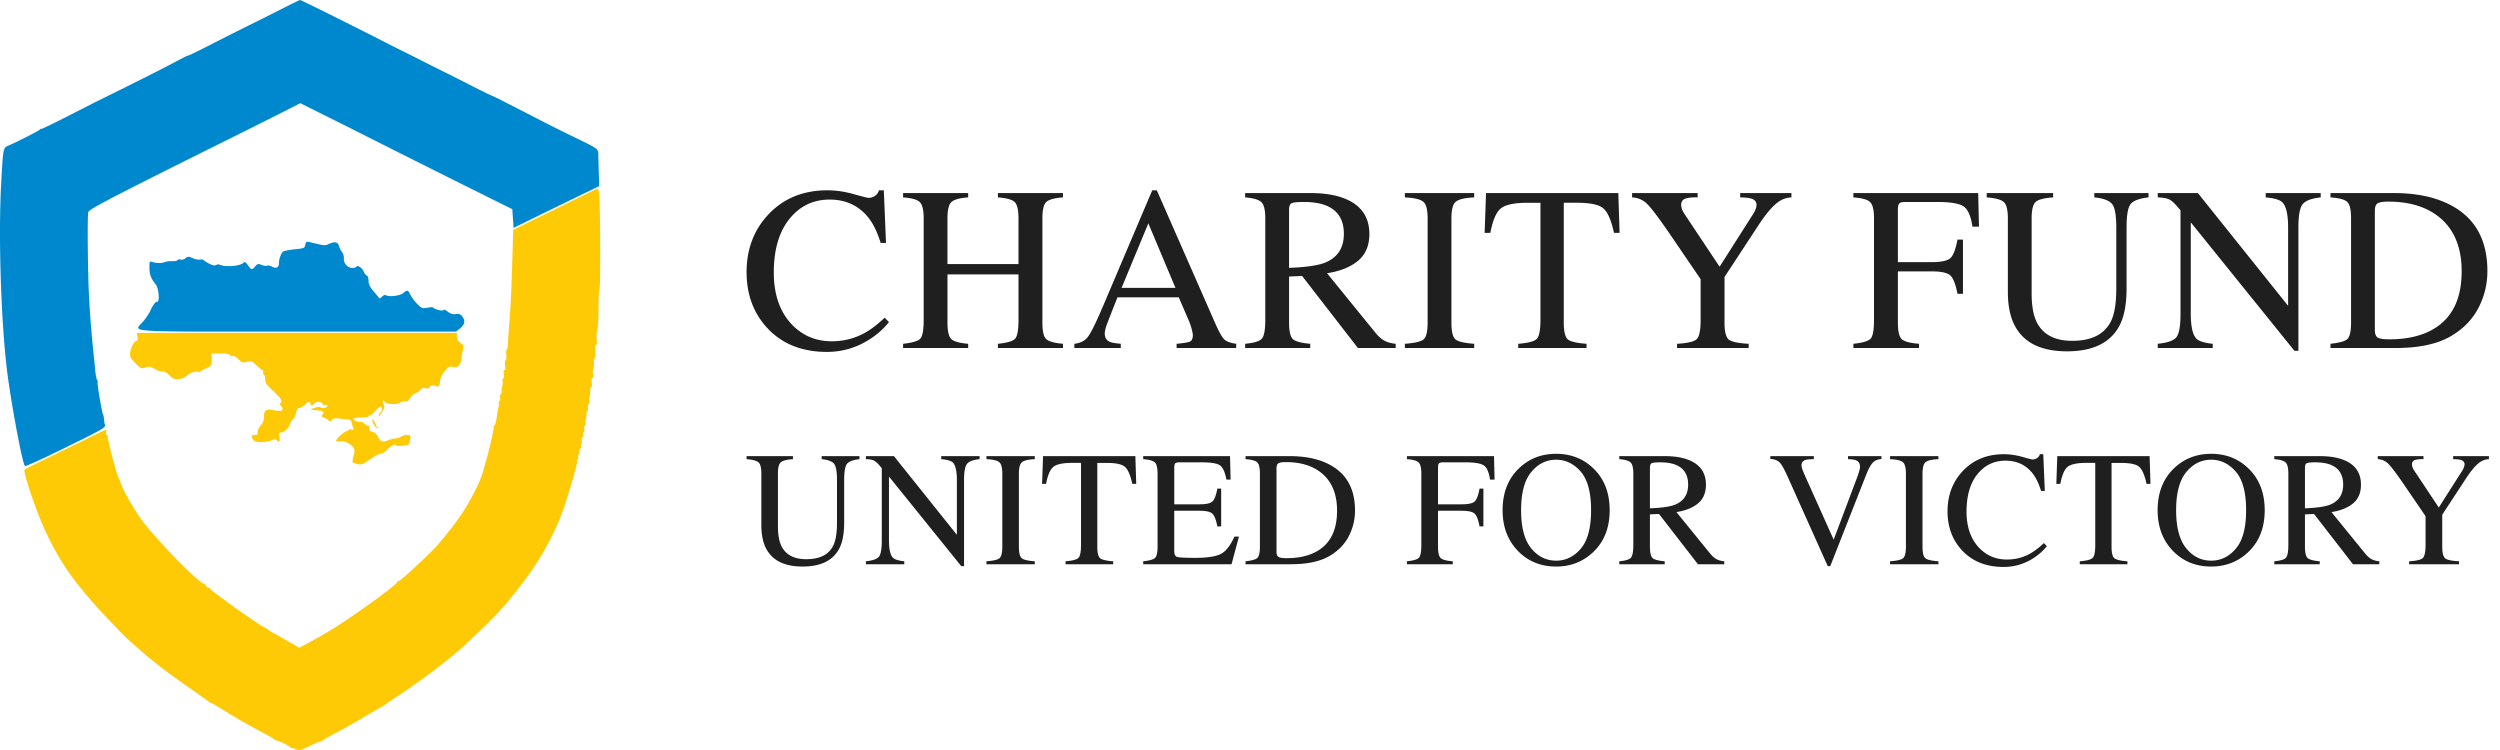 <svg xmlns="http://www.w3.org/2000/svg" width="160" height="48" fill="none">
  <path fill="#FECA06" d="M36.413 12.955c-.988.484-2.191 1.078-2.685 1.316l-.885.433-.048 1.663c-.071 2.556-.111 3.218-.239 4.814-.024.28-.04.654-.04.823-.008.17-.04.332-.08.357-.039.034-.055.178-.031.34.024.16.008.305-.04.34-.048.033-.064.177-.04.347.032.187.016.297-.04.297-.055 0-.071.094-.047.247.024.135.008.271-.04.297a.157.157 0 0 0-.032.178.457.457 0 0 1-.016.272.798.798 0 0 0-.048.34c.008.093-.016.203-.063.228-.048.034-.064.11-.032.179a.305.305 0 0 1-.048.246c-.048.06-.064.136-.04.161.032.026.024.12-.008.204-.032.085-.064.23-.072.323-.047.458-.151.89-.215.89-.048 0-.056.043-.032.086.048.076-.406 1.97-.573 2.462a2.289 2.289 0 0 0-.08.28c-.088.5-.757 1.85-1.338 2.734-.439.653-.726 1.027-1.554 2.02-.399.484-2.414 2.352-2.526 2.352-.056 0-.103.034-.103.067 0 .17-2.964 2.31-4.342 3.133-.39.238-.988.569-1.323.747l-.598.323-.637-.365c-.343-.196-.773-.442-.948-.535-.175-.094-.335-.187-.358-.22a2.51 2.51 0 0 0-.359-.222c-.51-.271-3.386-2.326-3.386-2.42 0-.05-.056-.084-.12-.084-.071 0-.143-.06-.167-.127-.032-.068-.088-.128-.127-.128-.311 0-3.235-3.005-4.032-4.142-.534-.765-1.075-1.715-1.259-2.208a4.376 4.376 0 0 0-.183-.441c-.135-.263-.733-2.556-.685-2.632.024-.05.008-.085-.048-.085-.048 0-.072-.068-.048-.17.024-.093.016-.17-.024-.17-.031 0-.486.213-1.003.476-.526.263-1.666.815-2.542 1.24-.876.424-1.625.797-1.657.831-.12.11.733 2.65 1.306 3.88.957 2.054 1.897 3.396 3.777 5.408 1.275 1.358 1.323 1.41 2.31 2.266.98.85 1.721 1.418 3.068 2.36a39.46 39.46 0 0 1 1.33.943c.056.042.128.085.16.085s.454.246.924.543c.47.297 1.354.807 1.952 1.13.597.313 1.115.602 1.14.644.023.034.11.077.198.094.2.042.773.33.837.416.024.042.072.068.103.06.032-.01.152.025.271.076.192.084.303.059.845-.204.335-.161.661-.297.725-.297.056 0 .12-.026.135-.068.016-.034.423-.263.9-.51a42.168 42.168 0 0 0 1.849-1.044c.526-.322.988-.586 1.02-.586a.438.438 0 0 0 .143-.084c.056-.051.454-.331.9-.62 1.506-.993 3.363-2.403 4.263-3.235 2.024-1.893 2.47-2.36 3.776-4.075a17.904 17.904 0 0 0 2.359-4.125c.35-.875 1.123-3.464 1.067-3.574-.024-.034-.008-.085.032-.12.048-.025.064-.101.04-.16-.024-.069 0-.145.04-.179.048-.025.072-.093.04-.136-.024-.042 0-.136.047-.203.048-.068.072-.162.048-.204a.09.09 0 0 1 .024-.128c.04-.025.056-.127.032-.212-.024-.085 0-.187.048-.212a.162.162 0 0 0 .04-.17c-.024-.068-.008-.144.04-.17.047-.033.063-.11.031-.178a.305.305 0 0 1 .048-.246c.048-.06.064-.136.04-.161-.032-.026-.024-.12.008-.204a.963.963 0 0 0 .048-.348c-.008-.102.016-.187.056-.187s.055-.093.04-.204c-.024-.11 0-.229.047-.254a.156.156 0 0 0 .032-.179.489.489 0 0 1 .016-.28c.032-.076.056-.246.048-.382-.016-.127.016-.229.064-.229.047 0 .055-.119.032-.297-.032-.195-.017-.297.047-.297.056 0 .072-.077.04-.212-.024-.12-.024-.28.008-.357.032-.085.056-.272.048-.416-.008-.153.016-.297.056-.323.04-.025.055-.22.032-.433-.024-.237-.008-.382.047-.382.048 0 .064-.135.04-.34-.024-.177-.016-.398.016-.483.072-.17.104-.857.104-1.953 0-.382.032-.747.063-.798.064-.11.048-5.416-.023-6.044-.024-.22-.064-.4-.096-.39-.024 0-.853.398-1.84.89Z"/>
  <path fill="#FECA06" d="M8.798 21.563c.032.187.016.255-.072.255-.143 0-.35.416-.398.78-.024.247.016.332.343.654.358.349.382.366.629.272.223-.085.303-.076.598.085.19.11.422.187.517.17.104-.009.28.085.43.246.224.22.32.255.582.238a.94.94 0 0 0 .526-.213c.207-.203.645-.34.789-.237.048.025.087.025.087-.017 0-.034.16-.136.359-.221.35-.161.358-.17.358-.552v-.399h.574c.35 0 .582.034.598.094.016.059.095.084.167.067.08-.025.239.068.374.204.216.221.271.238.542.17.287-.068.335-.05.622.23.167.16.342.296.39.296.04 0 .056.051.032.12-.024.067-.008.144.04.178.047.025.087.17.087.305 0 .187.08.331.335.569.606.569.701.688.701.823 0 .068-.04.128-.087.128-.048 0-.024.06.04.136.27.28.063.441-.415.314-.47-.128-.653-.017-.653.39 0 .246-.056.408-.2.569-.111.127-.199.323-.199.425 0 .16-.04.203-.199.203-.223 0-.247.068-.095.297.15.204.82.213 1.274 0 .088-.034.184-.025.24.034.159.17.222.102.167-.203-.048-.272-.032-.298.143-.298.183 0 .51-.348.558-.602a.617.617 0 0 1 .167-.247c.08-.067.175-.263.207-.424.04-.204.104-.297.191-.289.072.009.224-.076.335-.186.247-.238.327-.255.39-.068.048.127.072.127.232-.026.175-.178.446-.153.565.051.032.051.104.068.168.034.063-.025.119 0 .119.043 0 .127-.31.212-.422.118-.064-.05-.207-.042-.415.026-.175.06-.262.119-.199.127.064 0 .255.017.422.034.359.034.43.094.295.263-.08.102-.063.136.128.213.127.05.255.135.279.186.04.068.103.051.19-.05.104-.11.216-.128.47-.094.176.034.423.051.543.051.151 0 .223.05.255.204.024.11.071.263.103.348.04.119.016.136-.12.102-.095-.034-.175-.017-.175.025 0 .043-.055.076-.12.076-.135 0-.676.493-.676.612 0 .05.071.068.159.042.247-.068.67.085.876.323.168.195.176.229.08.594-.056.212-.08.408-.056.433.024.025.168.076.319.11.239.06.335.026.78-.297.28-.204.598-.373.694-.373.104 0 .287-.11.406-.246.207-.238.566-.425.566-.29 0 .077.725.035.813-.042.032-.034.071-.186.103-.34.04-.262.032-.27-.223-.27-.143 0-.303.042-.35.093-.048.05-.208.102-.351.118a1.71 1.71 0 0 0-.534.136c-.303.136-.478.06-.637-.288a.513.513 0 0 0-.327-.272c-.175-.043-.223-.085-.191-.22.032-.103 0-.162-.08-.162-.064 0-.16-.06-.215-.127a.446.446 0 0 0-.31-.128c-.24 0-.47-.136-.391-.22.032-.034.255-.051.502-.051.239 0 .438-.034.438-.077 0-.042.048-.076.112-.076.063 0 .223-.136.358-.306.136-.161.287-.271.327-.246.12.076.095.22-.056.399-.072.085-.111.178-.088.204.024.025.128-.102.224-.272.159-.263.167-.34.087-.475-.12-.204-.032-.331.096-.145.111.162.836.179.988.026.047-.051.175-.085.279-.06.135.026.223-.034.342-.229.088-.144.247-.28.359-.314a.567.567 0 0 0 .303-.204c.071-.119.159-.144.334-.102.143.026.24.009.24-.042 0-.136.238-.195.398-.102.175.102.262 0 .27-.331.008-.119.128-.382.28-.586.246-.322.302-.356.533-.305.327.068.518-.11.558-.501.008-.153.055-.408.095-.578.064-.28.056-.314-.151-.466-.16-.11-.231-.23-.231-.4v-.229H8.75l.048.255Z"/>
  <path fill="#FECA06" d="M23.84 26.954c.032.204.279.518.358.441.024-.034.008-.06-.04-.06-.055 0-.095-.05-.095-.11 0-.059-.056-.186-.12-.28-.119-.161-.127-.161-.103.009Z"/>
  <path fill="#0088CE" d="M18.2.484c-.534.272-1.211.611-1.514.764a224.66 224.66 0 0 0-3.179 1.596c-1.012.518-1.482.739-1.53.73-.016 0-.446.22-.956.492-.788.416-2.557 1.308-4.923 2.47-.263.137-1.148.587-1.968 1.003-.829.424-1.498.738-1.498.713 0-.034-.032-.017-.064.025-.048.077-1.338.739-2.016 1.036-.358.153-.35.127-.478 2.445-.183 3.328-.015 8.66.367 11.885.255 2.088.98 5.985 1.155 6.18.032.043 1.211-.492 2.613-1.188 2.271-1.112 2.558-1.274 2.51-1.426a2.344 2.344 0 0 1-.064-.382c-.008-.128-.031-.264-.063-.306-.072-.136-.39-2.004-.343-2.055.024-.025.016-.084-.032-.135-.04-.06-.095-.348-.127-.645-.024-.306-.064-.688-.08-.85a70.1 70.1 0 0 1-.31-3.82c-.08-1.434-.12-5.263-.048-5.45.063-.187 1.609-.993 9.449-4.89.788-.39 2.04-1.019 2.78-1.392l1.339-.68 1.41.705c.773.382 2.087 1.036 2.916 1.46 2.024 1.02 5.17 2.598 7.41 3.71l1.832.909.04.603.04.594.836-.408c.462-.229 1.697-.832 2.74-1.341l1.905-.925-.024-.713c-.008-.39-.024-.926-.032-1.18-.016-.535.128-.425-1.68-1.308-.527-.254-1.586-.78-2.351-1.18-2.175-1.12-2.773-1.418-2.813-1.418-.024 0-.573-.271-1.227-.602a128.11 128.11 0 0 0-1.657-.84c-.263-.128-.892-.442-1.394-.697-.502-.255-1.06-.535-1.235-.62-.175-.085-.852-.424-1.514-.764C22.016 1.367 19.267 0 19.204 0c-.024 0-.478.22-1.004.484Z"/>
  <path fill="#0088CE" d="M17.977 4.345c-.072.11-.127.366-.127.604 0 .34.04.45.23.662.447.468.997.28 1.1-.374.104-.67-.175-1.078-.725-1.078-.279 0-.382.042-.478.186ZM20.62 4.217c-.11.026-.143.128-.143.417v.375h.311c.24 0 .35-.051.439-.187.159-.247.159-.29-.032-.494-.152-.162-.287-.196-.574-.11ZM13.109 4.94c-.128.05-.255.102-.271.119-.064.059.35 1.503.454 1.537.056.026.23-.008.374-.085.51-.255.542-1.096.064-1.503-.231-.187-.279-.196-.621-.068ZM30.764 7.979c-.542.586-.327 1.53.35 1.53.43 0 .9-.689.79-1.156-.064-.264-.47-.629-.71-.629-.103 0-.294.119-.43.255ZM33.075 9.498c-.216.315-.208.383.031.553.566.4 1.076-.204.526-.621-.302-.23-.366-.23-.557.068ZM19.57 15.544c-.015.068-.047.17-.063.238-.016.068-.175.127-.383.144-.477.043-.82.102-.98.161-.135.06-.294.467-.294.781 0 .255-.192.34-.438.196-.104-.06-.24-.085-.311-.06-.064.026-.223.009-.359-.05-.215-.086-.263-.077-.406.093-.215.246-.255.237-.47-.077-.104-.144-.207-.229-.24-.195-.158.246-1.154.348-1.537.17a.338.338 0 0 0-.27.017c-.088.05-.224.025-.463-.102-.175-.102-.334-.204-.35-.23-.008-.025-.104-.033-.2-.016a.845.845 0 0 1-.414-.068c-.334-.145-.382-.145-.534-.009a.362.362 0 0 1-.302.077c-.088-.026-.184-.009-.207.042-.024.043-.176.068-.343.06a1.252 1.252 0 0 0-.438.05c-.2.094-.582.085-.82 0-.176-.059-.184-.042-.184.374 0 .424.103.696.406 1.07.16.195.247.891.144 1.07-.04.067-.072.084-.072.05 0-.135-.279.221-.406.527-.072.17-.28.483-.463.704-.605.73-1.601.662 9.848.662h10.166l.271-.22c.295-.238.335-.484.12-.764-.112-.136-.208-.17-.407-.136-.191.025-.326-.017-.51-.153-.143-.119-.255-.161-.27-.11-.032.093-.582-.034-.662-.153-.024-.034-.191-.034-.382.008-.319.06-.359.043-.646-.246-.167-.17-.366-.433-.438-.586-.151-.314-.2-.33-.462-.101-.207.17-.9.254-1.091.135-.056-.042-.168 0-.255.085-.08.077-.16.128-.176.11a8.195 8.195 0 0 0-.358-.432c-.255-.306-.335-.476-.335-.697 0-.178-.048-.305-.12-.34-.063-.024-.159-.143-.199-.262-.08-.221-.414-.425-.462-.289-.016.043-.135.076-.255.076-.302 0-.573-.305-.541-.61a.683.683 0 0 0-.104-.383 1.356 1.356 0 0 1-.207-.407c-.088-.289-.279-.314-.765-.085-.072.034-.239.034-.358.008-.12-.025-.287-.068-.375-.085a5.681 5.681 0 0 1-.374-.093c-.16-.042-.231-.025-.255.051Z"/>
  <path fill="#1F1F1F" d="M52.956 12.18c.542 0 1.098.08 1.669.241.57.161.89.242.959.242.141 0 .275-.04.402-.117a.612.612 0 0 0 .264-.366h.315l.139 3.367h-.344c-.2-.669-.461-1.208-.783-1.618-.615-.77-1.442-1.156-2.482-1.156-1.049 0-1.908.414-2.576 1.244-.664.83-.996 1.971-.996 3.425 0 1.337.35 2.406 1.047 3.206.703.796 1.59 1.193 2.664 1.193.776 0 1.491-.185 2.145-.556.376-.21.788-.527 1.237-.951l.278.278c-.332.42-.744.788-1.237 1.105-.84.537-1.75.805-2.73.805-1.61 0-2.889-.515-3.836-1.544-.873-.952-1.31-2.14-1.31-3.565 0-1.459.461-2.684 1.384-3.674.97-1.04 2.235-1.56 3.791-1.56ZM57.798 22.002c.585-.063.951-.17 1.098-.322.146-.156.22-.558.22-1.207V13.98c0-.537-.084-.885-.25-1.046-.16-.161-.517-.261-1.068-.3v-.279h4.165v.278c-.552.04-.91.14-1.076.3-.166.162-.25.51-.25 1.047v2.92h4.546v-2.92c0-.537-.08-.885-.241-1.046-.161-.161-.52-.261-1.076-.3v-.279h4.165v.278c-.552.04-.91.14-1.077.3-.16.162-.241.51-.241 1.047v6.668c0 .547.08.898.242 1.054.165.152.524.252 1.076.3v.271h-4.165v-.27c.59-.06.956-.166 1.098-.323.146-.156.22-.558.22-1.207V17.56h-4.546v3.088c0 .547.083.898.249 1.054.166.156.524.256 1.076.3v.271h-4.165v-.27ZM75.229 18.423l-1.735-4.128-1.712 4.128h3.447Zm-6.47 3.85v-.27c.385-.044.673-.19.863-.44.195-.249.527-.924.996-2.027l3.125-7.356h.293l3.733 8.498c.249.566.446.917.593 1.054.151.131.402.222.754.27v.271h-3.814v-.27c.44-.04.722-.086.85-.14.126-.058.19-.197.19-.417 0-.073-.025-.202-.074-.388a4.223 4.223 0 0 0-.204-.585l-.623-1.442h-3.923c-.39.98-.624 1.58-.703 1.8-.073.215-.11.386-.11.513 0 .253.103.43.308.527.127.058.366.102.717.131v.271H68.76ZM82.5 17.142c1.08-.039 1.85-.151 2.314-.336.795-.327 1.193-.942 1.193-1.845 0-.869-.356-1.461-1.069-1.779-.38-.17-.886-.256-1.515-.256-.424 0-.686.032-.783.095-.093.059-.14.2-.14.425v3.696Zm-2.81 4.86c.576-.053.935-.165 1.076-.336.142-.171.212-.569.212-1.193V13.98c0-.527-.08-.87-.241-1.032-.156-.166-.505-.27-1.047-.315v-.278h4.15c.864 0 1.584.11 2.16.33 1.093.415 1.64 1.178 1.64 2.29 0 .747-.245 1.32-.733 1.72-.483.4-1.142.664-1.976.791l3.089 3.8c.19.233.38.404.57.511.19.108.435.176.733.205v.271h-2.416l-3.572-4.611-.834.037v2.95c0 .556.083.91.249 1.06.17.147.539.245 1.105.293v.271H79.69v-.27ZM89.912 22.002c.61-.043 1.005-.134 1.185-.27.18-.142.271-.503.271-1.084V13.98c0-.551-.09-.905-.27-1.061-.181-.161-.576-.256-1.186-.286v-.278h4.435v.278c-.61.03-1.005.125-1.185.286-.181.156-.271.51-.271 1.061v6.668c0 .581.09.942.27 1.084.181.136.576.227 1.186.27v.271h-4.435v-.27ZM95.105 12.355h8.468l.081 2.547h-.359c-.175-.8-.4-1.32-.673-1.558-.269-.244-.837-.367-1.706-.367h-.834v7.671c0 .581.09.942.271 1.084.18.136.576.227 1.185.27v.271h-4.37v-.27c.635-.05 1.03-.154 1.186-.315.157-.161.235-.566.235-1.215v-7.495h-.835c-.83 0-1.395.12-1.698.358-.297.24-.522.761-.673 1.566h-.366l.088-2.547ZM108.649 12.355v.278c-.351-.01-.615.018-.79.081-.176.063-.264.2-.264.41 0 .063.015.144.044.241.029.093.095.218.198.374l2.218 3.33 2.152-3.381c.087-.142.143-.26.168-.352a.783.783 0 0 0 .044-.205c0-.215-.115-.356-.344-.424-.137-.044-.371-.069-.703-.074v-.278h3.279v.278a1.525 1.525 0 0 0-.812.271c-.371.259-.788.74-1.252 1.442l-2.218 3.382v2.92c0 .581.093.945.278 1.09.191.142.613.23 1.267.264v.271h-4.582v-.27c.678-.04 1.098-.14 1.259-.3.166-.167.249-.576.249-1.23v-2.606l-1.962-2.877c-.678-.99-1.154-1.625-1.427-1.903a1.44 1.44 0 0 0-.996-.454v-.278h4.194ZM118.618 22.002c.591-.063.956-.17 1.098-.322.146-.156.22-.558.22-1.207V13.98c0-.532-.081-.878-.242-1.04-.161-.165-.52-.268-1.076-.306v-.279h7.986l.051 2.152h-.417c-.103-.688-.296-1.122-.579-1.303-.283-.185-.841-.278-1.676-.278h-2.049c-.2 0-.33.034-.388.103-.054.068-.081.202-.081.402v3.345h2.167c.639 0 1.047-.095 1.222-.285.176-.19.317-.576.425-1.157h.351v3.47h-.351c-.112-.58-.256-.964-.432-1.15-.176-.19-.581-.285-1.215-.285h-2.167v3.28c0 .55.083.904.249 1.06.171.152.539.25 1.105.293v.271h-4.201v-.27ZM131.401 12.355v.278c-.575.04-.949.137-1.119.293-.171.152-.257.503-.257 1.054v4.794c0 .786.108 1.399.322 1.838.401.8 1.159 1.2 2.277 1.2 1.225 0 2.047-.41 2.466-1.23.235-.458.352-1.166.352-2.122v-3.902c0-.814-.098-1.324-.293-1.53-.195-.21-.566-.34-1.113-.395v-.278h3.47v.278c-.581.064-.961.205-1.142.425-.176.215-.263.715-.263 1.5v3.902c0 1.034-.159 1.842-.476 2.423-.586 1.068-1.698 1.602-3.338 1.602-1.62 0-2.723-.526-3.308-1.58-.318-.567-.476-1.313-.476-2.24V13.98c0-.546-.085-.895-.256-1.046-.166-.157-.532-.257-1.098-.3v-.279h4.252ZM138.095 22.002c.62-.063 1.017-.202 1.193-.417.176-.22.264-.724.264-1.515v-6.61l-.205-.24c-.22-.26-.408-.418-.564-.477-.151-.063-.381-.1-.688-.11v-.278h2.569l5.775 7.217V14.56c0-.825-.122-1.362-.366-1.61-.161-.162-.517-.267-1.068-.316v-.278h3.52v.278c-.571.06-.951.198-1.142.418-.19.22-.285.722-.285 1.508v7.89h-.256l-6.632-8.22v5.841c0 .82.12 1.354.359 1.603.156.161.505.27 1.047.33v.27h-3.521v-.27ZM151.991 21.117c0 .244.058.405.176.483.122.078.37.117.746.117 1.171 0 2.135-.232 2.891-.695 1.162-.713 1.742-1.93 1.742-3.653 0-1.537-.478-2.693-1.434-3.47-.82-.663-1.906-.995-3.257-.995-.337 0-.566.037-.688.11-.118.073-.176.234-.176.483v7.62Zm-2.84.885c.546-.058.903-.156 1.069-.292.165-.142.248-.496.248-1.062V13.98c0-.546-.08-.898-.241-1.054-.161-.156-.52-.254-1.076-.293v-.278h4.04c1.362 0 2.513.225 3.455.674 1.698.805 2.547 2.244 2.547 4.318 0 .747-.153 1.457-.461 2.13a4.335 4.335 0 0 1-1.376 1.706c-.39.292-.795.515-1.215.666-.766.283-1.708.424-2.825.424h-4.165v-.27ZM50.748 29.192v.194c-.401.027-.662.095-.781.204-.12.106-.179.35-.179.736v3.344c0 .548.075.976.225 1.282.279.558.808.837 1.588.837.855 0 1.428-.285 1.72-.857.164-.32.246-.814.246-1.481v-2.722c0-.569-.068-.924-.204-1.067-.136-.147-.395-.239-.776-.276v-.194h2.42v.194c-.405.044-.67.143-.796.296-.123.15-.184.499-.184 1.047v2.722c0 .721-.111 1.285-.332 1.69-.409.746-1.185 1.118-2.329 1.118-1.13 0-1.9-.367-2.308-1.103-.221-.395-.332-.916-.332-1.562v-3.268c0-.382-.06-.625-.179-.73-.115-.11-.37-.18-.766-.21v-.194h2.967ZM55.418 35.922c.432-.044.71-.141.833-.29.122-.154.183-.506.183-1.058v-4.611l-.143-.169c-.153-.18-.284-.29-.393-.332-.105-.044-.265-.07-.48-.076v-.194h1.793l4.029 5.035v-3.498c0-.575-.086-.95-.256-1.124-.112-.112-.36-.185-.745-.22v-.193h2.456v.194c-.398.04-.664.138-.797.29-.132.154-.199.505-.199 1.053v5.505h-.178l-4.627-5.735v4.075c0 .572.083.945.25 1.119.11.112.352.189.73.23v.188h-2.456v-.189ZM63.132 35.922c.425-.03.7-.093.827-.189.126-.098.189-.35.189-.755v-4.652c0-.385-.063-.632-.19-.741-.125-.112-.4-.179-.826-.2v-.193h3.094v.194c-.425.02-.701.087-.827.199-.126.109-.19.356-.19.74v4.653c0 .405.064.657.19.755.126.096.402.159.827.19v.188h-3.094v-.189ZM66.755 29.192h5.908l.056 1.777h-.25c-.123-.558-.28-.921-.47-1.088-.187-.17-.584-.255-1.19-.255h-.582v5.352c0 .405.063.657.189.755.126.096.402.159.827.19v.188h-3.048v-.189c.442-.034.718-.107.827-.22.109-.112.163-.394.163-.847v-5.23h-.582c-.579 0-.974.084-1.185.251-.207.167-.364.531-.47 1.093h-.255l.062-1.777ZM73.166 35.922c.385-.04.633-.109.745-.204.116-.099.174-.346.174-.74v-4.652c0-.372-.056-.613-.168-.726-.113-.115-.363-.187-.751-.214v-.194h5.556l.036 1.501h-.266c-.089-.463-.221-.762-.398-.899-.177-.136-.572-.204-1.185-.204h-1.42c-.153 0-.248.026-.286.077-.034.047-.05.14-.05.275v2.334h1.608c.446 0 .73-.066.853-.199.122-.133.221-.402.296-.807h.245v2.42h-.245c-.078-.404-.179-.672-.301-.801-.123-.133-.405-.2-.848-.2h-1.609v2.59c0 .208.065.33.194.368.133.037.526.056 1.18.056.708 0 1.23-.077 1.568-.23.337-.157.64-.533.909-1.129h.29l-.474 1.767h-5.653v-.189ZM81.696 35.304c0 .17.041.283.123.337.085.055.259.082.52.082.818 0 1.49-.162 2.018-.485.81-.497 1.215-1.346 1.215-2.548 0-1.073-.333-1.88-1-2.42-.573-.464-1.33-.695-2.273-.695-.235 0-.395.025-.48.076-.082.052-.123.164-.123.337v5.316Zm-1.981.618c.381-.04.63-.109.745-.204.116-.099.174-.346.174-.74v-4.652c0-.382-.056-.627-.168-.736-.113-.109-.363-.177-.751-.204v-.194h2.819c.95 0 1.753.156 2.41.47 1.185.561 1.777 1.566 1.777 3.013 0 .52-.107 1.016-.322 1.486-.21.47-.53.866-.96 1.19-.272.204-.554.358-.847.464-.535.198-1.192.296-1.971.296h-2.906v-.189ZM90.046 35.922c.411-.044.667-.119.765-.224.103-.11.154-.39.154-.843v-4.53c0-.37-.056-.612-.169-.725-.112-.115-.362-.187-.75-.214v-.194h5.57l.037 1.501h-.291c-.072-.48-.206-.783-.404-.909-.197-.13-.587-.194-1.17-.194h-1.43c-.139 0-.229.024-.27.072-.037.047-.056.14-.056.28v2.334h1.511c.447 0 .73-.066.853-.199s.222-.402.296-.807h.246v2.42h-.246c-.078-.404-.178-.672-.3-.801-.123-.133-.406-.2-.849-.2h-1.511v2.289c0 .384.058.631.174.74.119.106.376.174.77.204v.19h-2.93v-.19ZM97.35 32.654c0 1.1.217 1.913.649 2.441.432.524.963.787 1.593.787.616 0 1.142-.256 1.578-.767.439-.514.659-1.334.659-2.46 0-1.141-.221-1.965-.664-2.473-.443-.507-.967-.76-1.573-.76-.626 0-1.157.263-1.593.791-.432.524-.649 1.338-.649 2.441Zm-1.184 0c0-1.117.35-2.012 1.052-2.686.643-.616 1.435-.924 2.374-.924.943 0 1.736.31 2.38.93.698.67 1.047 1.563 1.047 2.68 0 1.134-.361 2.036-1.083 2.707-.647.599-1.428.898-2.344.898-.98 0-1.794-.332-2.44-.995-.658-.678-.986-1.548-.986-2.61ZM105.595 32.532c.752-.028 1.29-.106 1.614-.235.555-.228.832-.657.832-1.287 0-.606-.249-1.02-.746-1.241-.265-.12-.617-.179-1.057-.179-.296 0-.478.022-.546.067-.065.04-.097.14-.097.296v2.579Zm-1.961 3.39c.402-.037.652-.115.751-.235.098-.119.148-.396.148-.832v-4.53c0-.367-.056-.607-.169-.72-.109-.115-.352-.189-.73-.22v-.193h2.895c.603 0 1.105.076 1.507.23.762.289 1.144.822 1.144 1.598 0 .52-.17.92-.511 1.2-.337.28-.797.463-1.379.552l2.155 2.65c.133.163.266.282.399.357.132.075.303.123.51.143v.19h-1.685l-2.492-3.218-.582.026v2.058c0 .388.058.634.174.74.119.102.376.17.771.204v.19h-2.906v-.19ZM116.084 29.192v.194c-.262.003-.441.02-.536.05-.167.055-.251.166-.251.333 0 .085.029.204.087.357.061.153.174.41.337.771l1.634 3.641 1.486-3.942c.065-.174.114-.32.148-.44.034-.118.051-.215.051-.29 0-.201-.086-.337-.26-.409-.102-.04-.271-.064-.506-.071v-.194h2.14v.178c-.221.031-.385.09-.49.18-.16.132-.318.4-.475.801l-2.313 5.883h-.159l-2.578-5.75c-.218-.487-.394-.79-.526-.91-.13-.118-.32-.187-.572-.204v-.178h2.783ZM120.963 35.922c.426-.03.701-.093.827-.189.126-.098.189-.35.189-.755v-4.652c0-.385-.063-.632-.189-.741-.126-.112-.401-.179-.827-.2v-.193h3.095v.194c-.426.02-.702.087-.828.199-.126.109-.189.356-.189.74v4.653c0 .405.063.657.189.755.126.096.402.159.828.19v.188h-3.095v-.189ZM128.253 29.07c.377 0 .766.055 1.164.168.398.112.621.168.669.168a.529.529 0 0 0 .281-.081.429.429 0 0 0 .184-.256h.219l.097 2.35h-.24c-.139-.467-.322-.843-.546-1.13-.429-.537-1.006-.806-1.731-.806-.732 0-1.332.29-1.798.868-.463.579-.694 1.375-.694 2.39 0 .933.243 1.678.73 2.237.49.554 1.11.832 1.859.832.541 0 1.04-.13 1.496-.388.262-.146.55-.368.863-.664l.194.194c-.232.293-.519.55-.863.771a3.471 3.471 0 0 1-1.905.562c-1.123 0-2.015-.36-2.676-1.078-.609-.663-.914-1.492-.914-2.486 0-1.018.322-1.873.965-2.564.678-.725 1.56-1.088 2.646-1.088ZM131.666 29.192h5.909l.056 1.777h-.25c-.123-.558-.28-.921-.47-1.088-.187-.17-.584-.255-1.19-.255h-.582v5.352c0 .405.063.657.189.755.126.096.401.159.827.19v.188h-3.049v-.189c.443-.034.719-.107.828-.22.109-.112.163-.394.163-.847v-5.23h-.582c-.579 0-.974.084-1.185.251-.208.167-.364.531-.47 1.093h-.255l.061-1.777ZM139.272 32.654c0 1.1.217 1.913.649 2.441.432.524.963.787 1.593.787.616 0 1.142-.256 1.578-.767.439-.514.659-1.334.659-2.46 0-1.141-.221-1.965-.664-2.473-.442-.507-.967-.76-1.573-.76-.626 0-1.157.263-1.593.791-.432.524-.649 1.338-.649 2.441Zm-1.184 0c0-1.117.35-2.012 1.052-2.686.643-.616 1.435-.924 2.374-.924.943 0 1.737.31 2.38.93.698.67 1.047 1.563 1.047 2.68 0 1.134-.361 2.036-1.083 2.707-.647.599-1.428.898-2.344.898-.98 0-1.794-.332-2.441-.995-.657-.678-.985-1.548-.985-2.61ZM147.517 32.532c.752-.028 1.29-.106 1.614-.235.555-.228.832-.657.832-1.287 0-.606-.248-1.02-.746-1.241-.265-.12-.617-.179-1.057-.179-.296 0-.478.022-.546.067-.065.04-.097.14-.097.296v2.579Zm-1.961 3.39c.402-.037.652-.115.751-.235.098-.119.148-.396.148-.832v-4.53c0-.367-.056-.607-.169-.72-.109-.115-.352-.189-.73-.22v-.193h2.895c.603 0 1.105.076 1.507.23.763.289 1.144.822 1.144 1.598 0 .52-.17.92-.511 1.2-.337.28-.796.463-1.379.552l2.155 2.65c.133.163.266.282.399.357.132.075.303.123.51.143v.19h-1.685l-2.492-3.218-.582.026v2.058c0 .388.058.634.174.74.119.102.376.17.771.204v.19h-2.906v-.19ZM155.103 29.192v.194c-.245-.007-.429.012-.552.056-.122.044-.184.14-.184.286 0 .044.011.1.031.168.02.065.066.152.138.26l1.547 2.325 1.502-2.36a.968.968 0 0 0 .148-.388c0-.15-.08-.248-.24-.296-.096-.03-.259-.048-.491-.051v-.194h2.288v.194c-.211.01-.4.073-.567.189-.258.18-.549.516-.873 1.006l-1.547 2.36v2.037c0 .405.065.658.194.76.133.1.427.16.883.184v.19h-3.196v-.19c.473-.027.766-.097.878-.21.116-.115.174-.4.174-.857v-1.818l-1.369-2.007c-.473-.69-.805-1.134-.996-1.328a1.002 1.002 0 0 0-.694-.316v-.194h2.926Z"/>
</svg>
